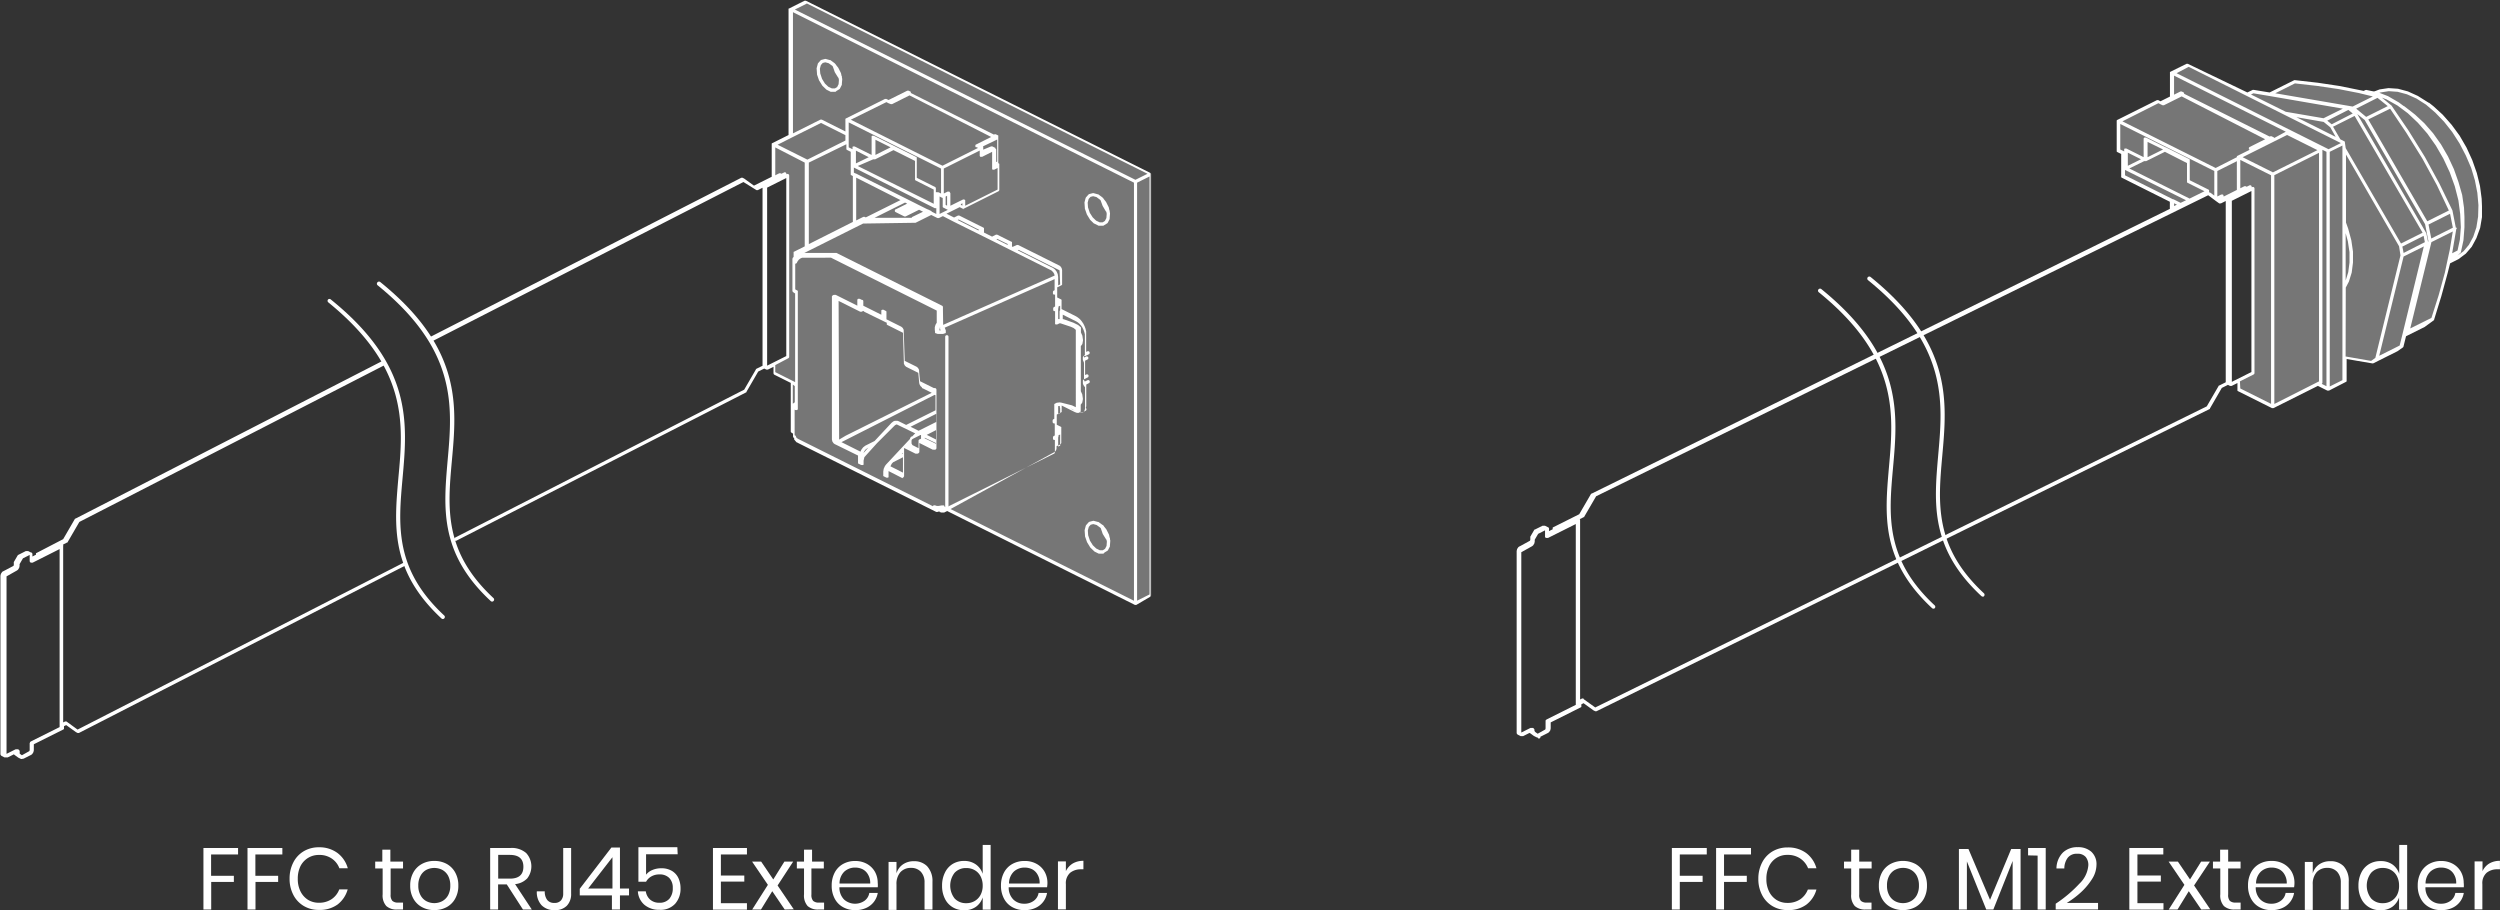 <svg id="Layer_1" data-name="Layer 1" xmlns="http://www.w3.org/2000/svg" viewBox="0 0 463.42 168.72"><rect x="0" y="0" width="463.42" height="168.72" fill="#333333" stroke="none"/><defs><style>.cls-1,.cls-2{fill:#fff;}.cls-1{opacity:0.33;}</style></defs><path class="cls-1" d="M411.88 46.52V42.21l-.9-.45V36.35l7.39-3.7.9.45L421 31.91V27.39l3-1.48 10.93 5.47 1.1-.55 3.14.47L443.7 29l12.79 2 1.54-.12s10.22-2.79 16.49 9.34 2.33 18 2.33 18l-2 2.66-2.63 1.52L469.2 73 464 75.77l-.58 2.35-5.48 3-5.11-.88v4.32l-3 1.48-1.9-1-8.38 4.18-6.31-3.15.05-1.74L436 83V48.77l-1.5-.11-3.64 2.05-.63.08-2.95-1.29L421 52.63V51.07z" transform="translate(-18.29 -13.86)"/><polygon class="cls-1" points="143.42 32.48 143.42 26.84 146.65 25.22 146.65 1.77 149.58 0.31 213.4 32.22 213.4 110.38 210.47 111.84 175.51 94.36 173.47 94.45 150.31 82.97 147.54 81.3 146.65 79.93 146.65 70.79 143.42 69.17 143.42 67.49 146.08 66.16 146.08 32.51 143.42 32.48"/><path class="cls-2" d="M22.32 154.55h-.06a.13.13.0 01-.08.0l-.52-.26h0l-.7-.51-.06-.05h0v-.06l-1.18.59h0-.06-.14H19.3h-.12-.06l-.53-.27h0l-.11-.09-.05-.07-.06-.13a.7.7.0 010-.12V120.59l.08-.35.22-.34.18-.15h.05l1.9-1 .05-.19h0v-.43a.09.09.0 010 0h0 0a.11.11.0 010-.08l.7-1.21.05-.07h0a.18.18.0 01.07-.05l1.41-.71h0 .07.13.09.14.0l.53.27h.06.05l.09.11.06.12a.61.61.0 010 .13v.1h0v.28l.66-.34v-.12h0v-.07h0a.3.3.0 010-.1h0 .05L30 113.8l2.16-3.73a.27.27.0 01.07-.08h0 .06l57-29.28a.3.3.0 01.41.13.32.32.0 010 .3v0a.3.3.0 01-.13.41L33 110.61l-2.17 3.74v.06h0-.07l-.78.39h0 0A.19.19.0 0130 115a.13.13.0 010 .08h0a.2.2.0 010 .07h0v32.62l.35-.17h.14.12.0l2.06 1.5 60.56-31a.3.3.0 01.41.13.31.31.0 01-.13.42L32.92 149.73h0s-.07.0-.11.0h-.06-.08l-.31-.16h0l-1.8-1.3-.41.2v.39h0a.49.49.0 010 .11.28.28.0 01-.09.1h0l-5.5 2.75v1.13h0l-.08.34-.21.34-.19.15h0l-1.41.71zm-.4-1 .43.31 1.38-.77.06-.19h0v-1.08h0v0s0-.07.0-.08a.36.36.0 010-.1l.05-.11a.25.25.0 000-.07l.07-.08.1-.08h0l5.33-2.66v-33l-5 2.52h0-.09-.1a.57.57.0 01-.14.0.36.36.0 01-.1-.07l-.07-.08a1 1 0 01-.05-.11.29.29.0 010-.09v-.37h0v-.71l-1.25.63-.62 1.07v.35h0v0l-.08.34-.21.34-.2.15h0l-1.93 1.09v.1 32.8l1.67-.84h.05a.33.33.0 01.13.0.43.43.0 01.16.0.33.33.0 01.14.0l.13.08a.58.58.0 01.1.12l.06.11s0 .11.0.14v.38zM228.76 126h0-.08l-34.81-17.41-.57.28h-.05.0-.09-.14-.09-.14l-.21-.07h-.07a.2.2.0 01-.09-.09.22.22.0 010-.12l-.14.1a.34.34.0 01-.2.06h-.07a.29.29.0 01-.18.0L166.15 95.94l-.08-.06h-.06l-.1-.07-.24-.28a.24.24.0 01-.06-.09v0h0a.47.47.0 01-.1-.1.28.28.0 010-.12V95.1h0l-.15-.13a.18.18.0 010-.07l-.07-.1a.42.42.0 010-.1v-.11-.38l-.29-.15h0a.24.24.0 01-.08-.09.29.29.0 01-.05-.13v-9l-3.06-1.53h0a.32.32.0 01-.13-.22V81.85l-1.05.52h-.07-.15a.11.11.0 01-.07.0l-.39-.19-1.11.55-2.17 3.74a.18.18.0 010 .07.24.24.0 01-.08.06l-53.69 27.48a.3.3.0 01-.41-.13.31.31.0 01.13-.42l53.62-27.44 2.17-3.74v-.06h0l.08-.06 1.15-.57v-33l-.87.44a.29.29.0 01-.13.0h0a.2.2.0 01-.13.0L156.1 47.6 98.28 77.19a.3.3.0 01-.41-.13.27.27.0 010-.12.34.34.0 01-.12-.12.31.31.0 01.13-.42l57.82-29.59h0 .11.0a.24.24.0 01.13.0h0l.31.16h0l1.8 1.3 3.29-1.64v-6h0v-.07h0a.2.2.0 010-.08h0a.17.17.0 01.06-.06h0l3.06-1.53V15.63h0a.15.15.0 010-.07h0a.18.18.0 010-.1h0 .05l2.91-1.46h0a.27.27.0 01.12.0.35.35.0 01.14.0h0l63.81 31.9h0 0a.27.27.0 01.07.08h0v.08h0v.07h0v78.15a.06.06.0 010 0 .21.21.0 010 .12.22.22.0 01-.09.1l-2.56 1.5h-.08-.07zm.31-78.28V125.2l2.31-1.15V46.57zm-34.58 60.5 34 17V47.72l-63.21-31.6V38.58l5.1-2.55h0 .11.0a.5.5.0 01.13.0h0l4.38 2.2V36.06h0a.17.17.0 010-.07v-.08a.27.27.0 01.07-.08h0 0l7.27-3.63h0a.5.5.0 01.13.0h.12.0l.41.2 3.47-1.73h0a.53.53.0 01.12.0h0a.31.31.0 01.13.0h0l.35.17.06.05h0v.05.09h0v.07h0v0l15.41 7.71.1-.06h0a.27.27.0 01.12.0h0a.23.23.0 01.12.0h0l.35.18h0 .06.0l.05.06a.19.19.0 010 .08h0a.19.19.0 010 .08h0V44a.49.49.0 010 .11l.13.06h0l.06.06a.42.42.0 010 .1.13.13.0 010 .06h0v4.7a.5.5.0 01-.05.13l-.09.09a.05.05.0 010 0l-6.63 3.32h-.08H197h-.08l-.74-.37-2.44 1.21 1.4.71.72-.36h0a.31.31.0 01.13.0h0a.27.27.0 01.12.0h0l4.51 2.25h0l.07.08a.36.36.0 010 .09h0v.07h0v.66l1.5.75.72-.36h0a.27.27.0 01.12.0h0a.2.2.0 01.11.0h0l2.63 1.31h0 .06.0l.05.06h0v.08a.17.17.0 010 .07h0v.68l.13.06.76-.35h0a.35.35.0 01.14.0h.11.0l7.65 3.82.18.13.23.33.09.37v0h0v2.59a.56.56.0 010 .12l-.1.1-.81.4v.17.07a.09.09.0 000 0s0 .06.0.09V69l.76.38h0 0l.05.06a.18.18.0 010 .1.15.15.0 010 .07h0v1.54l2.69 1.35h0l.34.22.38.31.33.39.3.44.23.47.18.49.11.49v.48.0h0v3.3l.21-.1a.3.3.0 01.41.14.31.31.0 01-.14.41l-.65.32h-.08.0a.09.09.0 01-.07.0h-.09v.09.19l.42-.21a.31.31.0 01.27.55l-.48.24v2.66l.21-.1a.3.3.0 01.41.13.32.32.0 01-.14.42l-.65.32h-.05v.14l.16.3.49-.24a.3.3.0 01.41.13.31.31.0 01-.14.41l-.48.25v3.6h0v0 .4l-.09.34a.4.4.0 01.1.12.31.31.0 01-.14.41l-.65.33h-.09-.05a.16.16.0 01-.09.0l-.31.05h-.08-.34l-.4-.15h0l-2.42-1.21v1.06h0a.34.34.0 010 .12l-.1.1-.81.4v.17a.26.26.0 010 .08.08.08.0 000 0s0 .06.0.09v1.54l.76.38a.24.24.0 01.08.06h0a.21.21.0 010 .1.13.13.0 010 .06v2.56h0v.1a.61.61.0 010 .13s-.09.17-.11.19l-.09.08h0l-.68.33v.25h0v.18l-.06.23-.1.19a.18.18.0 01-.05.07l-.1.1-.1.07h0zm-.79-.3h0l20.05-10 .08-.2V97.6h0v-.43h0V95.41h-.08a.29.29.0 01-.13.0l-.09-.08h0a.37.37.0 01-.05-.11h0v-.31a.24.24.0 01.05-.14.3.3.0 01.08-.08h0l.12-.06h0l.08-.05v-.11h0v-.88h0V92.36h-.13a.21.21.0 01-.13-.05h0a.2.2.0 01-.08-.08.23.23.0 01-.06-.12h0v-.3a.24.24.0 01.05-.14l.08-.09.18-.09V88.92a.22.22.0 010-.12h0a.28.28.0 01.09-.1l.4-.2h0 .1l.41-.05.32.05h0L217 89h0l.71.34V75l-.4-.33-.53-.24-1.89-.63h-.22.0l-.4.2h-.07-.11a.25.25.0 01-.12.0h0a.28.28.0 01-.1-.09.3.3.0 010-.1h0a.19.19.0 010-.08v-.34h0V71.53h-.08a.29.29.0 01-.13.0h0l-.09-.08a.37.37.0 01-.05-.11V71a.24.24.0 01.05-.13l.08-.09.13-.07h0 .09V70.5h0v-.88h0V68.47h-.13-.13.0a.3.3.0 01-.08-.08.23.23.0 01-.06-.12h0v-.3a.24.24.0 01.05-.14l.08-.09.18-.09v-.34h0V65.6l-20.37 9 .2.51v.36a.08.08.0 010 0h0a.06.06.0 000 0h0a.36.36.0 010 .09l-.06.07h0 0-.05l-.4.13h-.49-.5l-.42-.14h0a.13.13.0 01-.07-.06.79.79.0 010-.09.13.13.0 010-.06l-.05-.41v-.49l.13-.44.23-.39V71.43l-19.14-9.57h0l-.45-.23H167l-.3.12a.24.24.0 01-.09.06l-.21.16-.23.27-.17.33a.22.22.0 01-.07.09.41.41.0 01-.11.07h0a.25.25.0 01-.12.0v4.75l.13.1h0l.26.13h0a.2.2.0 01.09.09h0a.28.28.0 010 .12.09.09.0 010 .05V85.18h0v3.37h0v1.06a.25.25.0 010 .08h0a.47.47.0 01-.05.1.3.3.0 01-.08.08.35.35.0 01-.13.0h-.11-.07l-.15-.08V94v.52l.13.1h.06.0a.1.1.0 010 0h0l.08.2v0 .08l.17.19.1.05.09.07 25 12.49v0h0l.06-.1h0l.09-.07h0a.33.33.0 01.13.0h0 .11.0l.33.11h.36.0l.52-.09h.14.07.11a.33.33.0 01.12.0.43.43.0 01.09.1.35.35.0 010 .11zm20.74-13v1.73l.37-.18V94.4l-.32.16a.69.69.0 010 .17v.07.07zm0-5.78v1.49l.37-.18v-1l-.06-.07a.3.3.0 010-.1.17.17.0 010-.07v-.09h0v0h0zm3.81 1.19.18.07h.22.22l.18-.09.15-.15.15-.26.07-.29v-.33-3.65l-.18-.2-.14-.25-.08-.26v-.26a.44.44.0 010-.1v-.15a.75.75.0 01.07-.12l.09-.1h.05v-3L219.2 81l-.12-.25-.07-.25s0-.06.0-.08v-.18a.43.43.0 010-.11l.05-.14a.34.34.0 01.09-.12l.09-.09a.34.34.0 01.15-.07h0v-3.89l-.1-.41-.15-.42-.2-.41-.25-.37-.29-.32-.3-.26-.29-.18-2.52-1.26V73l.24.06h0l1.72.61h0l.88.43.4.33h0l.13.13a.16.16.0 010 .07h0a.2.2.0 010 .11v.75l.28.63v.08l.1.66V77l-.1.57a.31.31.0 01-.06.13l-.24.32v8.35l.28.64v.07l.1.67v.11l-.1.57a.38.38.0 01-.06.13l-.24.31V90a.17.17.0 010 .07h0a.33.33.0 01-.05.12h0a.31.31.0 01-.11.09h-.07zm-1.55-.76.85.43-.46-.28zm-51.45-4.43V88.7l.28-.21h0l.09-.05v-3zM162 82.84l3.68 1.85V68.22h-.09.0l-.29-.22-.06-.07-.06-.1a.42.42.0 010-.1v-.1V62v-.11a.42.42.0 010-.1l.07-.1a.18.18.0 010-.07l.15-.12V60.7h0a.22.22.0 010-.08.16.16.0 010-.09h0 .06l2-1V44L162 41.19v5.16l.74-.37h0a.22.22.0 01.11.0h0a.25.25.0 01.12.0h0l.18.09.48-.24a.3.3.0 01.41.13.29.29.0 010 .18h.09a.29.29.0 01.3.0.3.3.0 01.15.26V80a.3.3.0 01-.17.27L162 81.54zm-1.51-34.2v33l3.55-1.78v-33zM192.4 75.09h.21.08l-.14-.2v-.05a.36.36.0 010-.09.22.22.0 010-.08h0v-.07-.35V74h0V71.57 73.9h0v.48a.43.43.0 010 .05l-.08.39zm.72-1.11v.1l20.67-9.14-.09-.32-.19-.31L213.2 64l-7.54-3.77h0l-3.47-1.74-1.77-.88L195 54.92h0l-1.93-1-.73.36h-.07-.14-.07l-1.15-.57L188 55.16h-.1-.14-.1.0l-9.38.14h0l-10.9 5.45h5.9s.05.0.07.0l19.59 9.79a.2.2.0 01.09.09.25.25.0 01.05.13v.46h0zm21.32-2.93V73h.26V71.71h0v-.14a.35.35.0 01.05-.13.19.19.0 01.06-.07v-.84l-.32.16a.69.69.0 010 .17v.07V71zm0-5.92v1.63l.37-.18L214.7 64l-.06-.06h0l-7.52-3.76-.18.08 6.55 3.28h0l.35.26.31.4.21.47.07.48v0zM203 58.23l2 1 .16-.09-2-1zM168.22 44V59.11L176.38 55V46.49l-.31-.16-.08-.09a.24.24.0 010-.14V42l-.71-.36a.05.05.0 010 0l-.1-.1a.36.36.0 010-.11v-.83zM195.8 54.64l3.83 1.92.17-.09L196 54.55zM177 46.79v7.93l1.32-.66h0a.27.27.0 01.12.0h0a.27.27.0 01.13.0h0l.21.1 6.43-3.21zm10.27 7.32h0 .05.0l2.07-1-.73-.37-2.49 1.24h0 0a.3.3.0 01-.13.0h0a.25.25.0 01-.12.0h0l-.72-.36-.88-.44-.09-.06h0l-.06-.08a.5.5.0 010-.12.59.59.0 010-.13.4.4.0 01.1-.12h.05l2.13-1.06-.39-.2-5.65 2.82h6.85.1v0zm3.75-1 .83.41V52.45h-.09a.24.24.0 01-.12.0h-.07l-15-7.53h0v.94l.29.15h.06l9.22 4.61h0l2.15 1.08h0l.13.07 1.79.89h.05l.39.19.27.13zm1.44-2.83v3.24l.4-.2 1.13-.56-.86-.43h0a.28.28.0 01-.09-.1.25.25.0 010-.11h0a.07.07.0 010 0V50.54h0-.08zm2-.62V52l1.49-.74.86-.42a.11.11.0 01.07.0h.11a.22.22.0 01.12.05.28.28.0 01.1.09h0a.3.3.0 010 .1h0a.17.17.0 010 .07V52l6-3V45l-.61.31h-.07a.17.17.0 01-.12.0h-.1a.22.22.0 01-.11-.1h0v-.08a.28.28.0 010-.09V44.4h0V42l-1.85.93h-.08-.1a.21.21.0 01-.13.0.23.23.0 01-.09-.08h0a.37.37.0 01-.05-.11v-.59h0v-.38l-6.66 3.33v4.63l.7-.35h.08.1a.28.28.0 01.13.0.26.26.0 01.09.09h0a.47.47.0 01.05.1h0zm-.88 2.18.27.14V50.16l-.27.14zm2.83.0.28.13v-.42l-.28.14zm-19.12-7.21 14.08 7V49L188 47.3a.38.38.0 01-.09-.09.56.56.0 010-.12h0v-3.4l-4-2-3.4 1.71h-.07-.15-.07-.08zm15 4.88.44.22V45.11l-17.12-8.56v2.17h0v1.36h0v1.09l.71.35h0v-.25a.19.19.0 010-.08h0a.36.36.0 010-.09.28.28.0 01.1-.09.21.21.0 01.12.0h.11.07l3.14 1.57v-3.3a.22.22.0 010-.08.36.36.0 010-.09.38.38.0 01.09-.09h0 .12.1.08l7.88 3.94a.47.47.0 01.1.1.5.5.0 010 .13v.28h0v3.35l3.41 1.71h0a.24.24.0 01.08.09h0a.31.31.0 01.05.12h0v.75h.09.13zM165.63 15.63l63.13 31.56L231 46.07 167.87 14.51zM176 36.05l17 8.53 6.59-3.3-.29-.14h-.06-.07.0a.21.21.0 01-.06-.1.26.26.0 010-.24h0a.22.22.0 010-.08h0a.47.47.0 01.09-.06l2.82-1.41L187 31.6l-.11-.06-3.23 1.62h0a.31.31.0 01-.13.0h-.12.0L183 33h0l-.4-.21zm.95 5.73v2.37L179.33 43zm26-.23V43.9l.19-.09V39.72L200.49 41l.06.06h0 0a.21.21.0 010 .1.13.13.0 010 .06h0v.38L202 41h0a.25.25.0 01.13.0.2.2.0 01.11.0h0l.52.26h0 .05.0a.31.31.0 010 .1h0v.06zm-40.52-.86 5.52 2.76L175 39.91v-1l-4.52-2.26-5.39 2.69zm18.14-.92v2.81l2.81-1.41zm42.23 76.72h0-.71a.31.31.0 01-.13.0l-.77-.38-.07-.06-.72-.69-.61-1-.37-1.07a.17.17.0 010-.07l-.07-1a.33.33.0 010-.1l.21-.8a.54.54.0 01.07-.13l.46-.52a.38.38.0 01.15-.09l.66-.17a.26.26.0 01.15.0l.76.2h.09l.76.55h.06l.06.08a.36.36.0 01.15.19l.44.55.5 1 .11.52a.32.32.0 01.06.28l.06.28a.21.21.0 010 .08l-.07.9a.27.27.0 010 .12l-.34.66a.35.35.0 01-.11.13l-.57.34A.3.3.0 01222.77 116.49zm-.64-.63h.56l.41-.26.28-.54.06-.79-.07-.35-.1-.12-.59-.95-.37-1.07-.1-.11-.67-.49-.62-.17-.48.12-.35.4-.18.67.06.88.33 1 .54.86.63.6zm-36.42-13.38h0-.13-.07L183 101.18v.48h0v.13h0v.34a.19.19.0 010 .08.36.36.0 010 .09.32.32.0 01-.1.1h-.11a.25.25.0 01-.12.0h-.07l-.52-.26-.06-.05h0a.42.42.0 010-.1h0v-.07h0v-.66l.08-.5.23-.51.21-.28 4.41-4.72.05-.13a.25.25.0 010-.07l.11-.14.06-.07.14-.09h0 .09l.34-.37h0l.21-.18-3.44-1.67-.27.12-.14.12L180.87 96h0l-2.35 2.6-.15.65h0v.08h0v.12h0v.35a.17.17.0 010 .07h0a.3.3.0 010 .1.26.26.0 01-.09.09h0a.35.35.0 01-.13.0H178s-.05.0-.07.0l-.52-.26h0l-.07-.06h0a.3.3.0 010-.1v-.06h0V98.3L173 96.17h0l-.18-.13-.23-.33-.09-.37v0h0V69.12h0V69a.42.42.0 010-.12.13.13.0 010-.08.83.83.0 01.08-.12.58.58.0 01.12-.1l.15-.06H173h.14.0.07l4 2v-1-.08h0a.31.31.0 01.05-.1.26.26.0 01.09-.09h0a.28.28.0 01.13.0h.1.07l.43.21h.06.05a.3.3.0 01.08.08.35.35.0 01.05.13v0 .86a0 0 0 010 0v0h0l3.34 1.67v-.62-.07h0a.54.54.0 010-.11.24.24.0 01.09-.08.26.26.0 01.12-.05h.11.07l.33.17.14.08h0a.22.22.0 01.09.1.22.22.0 010 .11v1.08h0v.24l2.75 1.37h0l.27.23.18.36v.24.0h0l.19 5.5 2.21 1.1.26.23.19.35v.25.0h0l.18 1.85h0l.17.08h0l2.39 1.19h0 .11v0h.12a.31.31.0 01.25.31v.16h0v3.16h0v2.48h0V95.8h0v.82h0v.3a.32.32.0 01-.39.3h0-.1-.1-.09.0l-2.49-1.25v1.46h0v.06a.5.5.0 010 .12v0 .07l-.09.12-.11.1-.16.06h-.14-.14.0-.06l-2.13-1.06v1.33h0v3.75h0V102h0a.24.24.0 010 .08v.06a1.74 1.74.0 01-.11.18.69.69.0 01-.13.11.58.58.0 01-.14.0zm-2.39-2.18 2.32 1.17V98.62l-1.83.93-.25.27zm2.32-2.51-.25.27.25-.13zM179 97l-.29.22-.23.32-.13.3.9-1zm-4.73-1.18 3.52 1.76.16-.35.33-.44.4-.31h0l1.73-.87 3.13-3.36h0l.35-.28.28-.11h.15.27.06l.22.08h0l1.39.69 5.44-2.71v-2.8l-.15-.07zm13.16.55 1.13.57V95.79h0V95.7a.61.61.0 010-.13v-.08a.83.83.0 01.08-.12l.09-.07h.06l.23-.12v-.68h0a.06.06.0 010 0h-.11.0l-1.34.67h0l-.19.12-.06.07-.06.15v.15.07.34zm2.28-1.25h0l2.09 1V96l-2.09-1zm-16.14.35h0 .06l1.43-.85h0L191 86.67l-1.69-.84h-.05a.24.24.0 01-.08-.09.19.19.0 010-.09h0l-.27-.23-.18-.35-.05-.25v0h0l-.17-1.85h0l-2.22-1.1h0l-.26-.23-.19-.36v-.24h0l-.16-5.49h0l-2.92-1.46a.26.26.0 01-.09-.09.28.28.0 010-.13v-.21h-.07l-4.08-2h0l-.2-.17-.3.15h-.07.0a.16.16.0 01-.07.0h-.07-.07l-4-2 .1 26zm16.51-1 1.72.86V93.59zm-3-1.5 1.49.74 3.26-1.63V90.57zM222.77 55.7h0-.71a.31.31.0 01-.13.0l-.77-.39h-.07l-.72-.7-.61-1-.37-1.07a.22.22.0 010-.08l-.07-1a.33.33.0 010-.1l.21-.79a.54.54.0 01.07-.13l.46-.52a.38.38.0 01.15-.09l.65-.17H221l.75.21h.1l.76.55.06.06.06.08a.34.34.0 01.15.18l.44.56.5 1 .11.52a.31.31.0 01.06.28l.06.27a.27.27.0 010 .09l-.07.9a.2.2.0 010 .11l-.34.67a.32.32.0 01-.11.12l-.57.35A.3.3.0 01222.77 55.7zm-.64-.63h.56l.41-.25.28-.54.06-.79-.07-.36-.1-.11-.59-1L222.31 51l-.1-.11-.67-.5-.62-.16-.48.12-.35.39-.18.68.06.88.33 1 .54.85.63.61zm-49-24.19h0-.72a.31.31.0 01-.13.0l-.76-.38-.08-.06-.71-.69-.62-1-.37-1.07a.19.19.0 010-.08l-.07-1a.16.16.0 010-.1l.21-.8a.31.31.0 01.06-.13l.46-.52a.42.42.0 01.16-.09l.65-.17a.43.43.0 01.16.0l.75.21h.1l.75.55.06.05.06.08a.36.36.0 01.15.19l.44.55.5 1 .11.52a.29.29.0 01.06.28l.06.27a.28.28.0 010 .09l-.07.9a.36.36.0 010 .11l-.34.67a.28.28.0 01-.11.13l-.56.34A.34.34.0 01173.13 30.88zm-.63-.63h.55l.42-.25.27-.54.06-.79-.07-.35-.1-.12-.59-.95-.37-1.06-.09-.12-.68-.49-.62-.17-.48.12-.35.4-.18.67.07.88.33 1 .53.86.63.6z" transform="translate(-18.29 -13.86)"/><path class="cls-2" d="M303.3 150.55h-.07-.07l-.54-.27h0l-.71-.52h-.06a.21.21.0 010-.06l-1.21.61h0-.06-.14a.14.14.0 01-.09.0h-.12-.06l-.54-.27-.08-.07-.06-.07-.06-.13v-.19a0 0 0 010 0V116h0l.08-.36.22-.34.19-.15h.05l1.93-1.06.06-.18h0v-.49h0v0h0a.19.19.0 010-.08l.72-1.24a.16.16.0 01.06-.08h0 .07l1.43-.71h0 .07.13.09.14.0l.54.27h.06a.48.48.0 01.09.11.54.54.0 01.07.13s0 .1.0.12V112h0v.31l.68-.34v-.13h0a.13.13.0 010-.06.18.18.0 010-.1h0a.15.15.0 01.05-.06h0 0l4.87-2.44 2.21-3.81h0 0a.18.18.0 01.07.0l107.2-52.79V51.26l-8.93-4.47h0a.28.28.0 01-.09-.1h0a.56.56.0 010-.12V42.4l-.73-.36a.47.47.0 01-.1-.1h0a.56.56.0 010-.12h0V36.34a.2.2.0 010-.07v-.08h0l.07-.08h0l7.39-3.69h0 .12a.27.27.0 01.12.0h0l.42.21 1.75-.87V27.4h0a.17.17.0 010-.07.3.3.0 010-.1h0a.19.19.0 01.07-.06l3-1.48h0 .12.12.0L434.88 31l1-.48h.06.0a.29.29.0 01.13.0L439 31h0l4.57-2.28h.07.0a.17.17.0 01.1.0l4.22.48 4 .6 4.48.91.35-.17s.05.0.07.0h0a.28.28.0 01.13.0l1.38.29 1-.39 1.66-.25 1.77.12 1.83.49 1.85.84 2 1.26h.07l.28.22h0l.54.43 1.72 1.57L472.75 37l1.47 2 1.28 2.21 1.07 2.33.84 2.39.59 2.4.31 2.35.06 1.43v.37a.58.58.0 010 .14v1.49l-.34 2L477.34 58l-.86 1.59-1.11 1.29-1.33 1-.27.14h0l-1.31.66L472 64.5l-1.16 4.25L469.5 73.1a.25.25.0 010 .07h0 0l-.06.06-1.72 1.25h0l-3.43 1.71-.48 1.94h0v0h0a.14.14.0 01-.05.08.09.09.0 01-.06.06l-1 .7h0l-4.5 2.25h-.06.0a.2.2.0 01-.11.0l-4.75-.81v4a.28.28.0 010 .13.38.38.0 01-.09.09L450 86.27h-.08-.13-.08l-1.76-.88-8.23 4.12h-.08a.08.08.0 01-.07.0h-.06-.08l-6.3-3.15a.26.26.0 01-.09-.09h0a.21.21.0 010-.11.09.09.0 010-.05V84.86l-1.08.54s-.05.0-.07.0h-.15-.07l-.39-.2-1.14.57-2.2 3.81v.06h0a.24.24.0 01-.09.06l-113.62 56h-.1-.06-.08l-.32-.16h0l-1.84-1.33-.41.21v.34a.07.07.0 010 0 .21.21.0 010 .12h0a.2.2.0 01-.09.09l-5.59 2.8v0h0v1.1h0v0l-.07.36-.23.34-.18.14h0l-1.43.72h0A.18.18.0 01303.3 150.55zm-.42-1 .45.32 1.41-.79.05-.2v-1.12a.25.25.0 000-.09s0-.08.0-.09v-.07-.08a.22.22.0 01.05-.08l.06-.06.07-.06h0l5.42-2.71v-.34h0V111l-5.13 2.57h-.05-.11-.09a.42.42.0 01-.15.0l-.1-.07-.07-.08a.69.69.0 010-.1.36.36.0 010-.1v0a.06.06.0 010 0v-.32h0v-.73l-1.28.65-.63 1.09v.36h0v0l-.08.34-.22.35-.19.15h0l-2 1.11v.12h0v33.31l1.71-.86h0 .13.15.17l.12.08.1.12.06.12a.61.61.0 010 .13v.11h0zm9-6.07L314 145 427.35 89.19l2.21-3.8a.35.35.0 01.05-.08h0 .08l1.18-.59V51.12l-.9.45h-.05-.12a.22.22.0 01-.13.0l-.53-.38h0l-.19-.14-1.33-1-113.46 55.8-2.21 3.8a.15.15.0 010 .06h0 0-.06l-.8.4h0 .05.0l.05.06v.08h0s0 .06.0.08h0v33.19l.36-.18h0a.17.17.0 01.12.0.2.2.0 01.13.0h0zm128-97.15V88.74l7.91-4a.05.05.0 000 0l.37-.18V42.19zm-6.31 39.54 5.7 2.85V46.35l-5.7-2.85v5.26l.76-.38h0 .12a.27.27.0 01.12.0h0l.18.1.5-.25a.3.3.0 01.41.14.28.28.0 010 .18h.1a.32.32.0 01.3.0.31.31.0 01.14.26V83a.31.31.0 01-.17.28l-2.53 1.27zM450.15 42V85.5l2.35-1.17V80.21h0V67.12h0V55.17h0V41.41h0v-.57zm-1.52 43 .91.45V42l-.75-.37a.07.07.0 010 0h0V84.81a.26.26.0 01-.05.12h0a.28.28.0 01-.09.1zM432 51.08V84.64l3.63-1.82V49.27zm21.09 28.86 4.73.82.78-.56 4.66-19L463 59.51l-9.84-17v12.6l.41 1.14.58 2.15.31 2.12v2l-.24 1.87-.52 1.67-.58 1.11zm10.75-18.53-4.52 18.4 3.79-1.9.48-1.93v0l4-16.44zM469 58.74l-3.93 16L469 72.79l1.34-4.21 1.16-4.22.42-2v0l.47-2.16.57-3.43zm-15.9-1.66v8.79l.48-1.56.23-1.78V60.6l-.3-2zm21.27 3.64-.52.5 1.1-.79 1-1.2.8-1.48.58-1.74.32-2 .06-2.13-.2-2.27-.46-2.34L476.37 45l-1-2.32-1.16-2.23-1.36-2.12-1.51-1.91-1.64-1.7L468 33.26l-1.77-1.13-1.77-.79-1.72-.46-1.65-.12-1.53.24-.2.07 1.6.62 2 1.16.86.64a.35.35.0 01.14.06l1.3 1h0l.71.56 1.72 1.6 1.62 1.85 1.47 2.07 1.29 2.23 1.09 2.34.85 2.4L474.7 50l.34 2.38.08 1.72v1.64a.22.22.0 010 .08V56l-.18 2.38-.47 2.18v.1h0zm-.76-4.42-.77 4.51 1-.52.43-2 .18-2.3-.12-2.46L474 51l-.67-2.61-.94-2.6-1.18-2.53-1.4-2.42-1.58-2.23-1.75-2-1.85-1.75-1.93-1.44-2-1.12-.88-.34 1.78 1.47h0 0l3.19 4.69 3 4.84 2.67 4.9 2.43 5h0l.63 3.2v0h0v0h0A.13.13.0 01473.62 56.3zm-10 3.27.23 1.18 3.94-2-.23-1.17zm-10.5-18.25L463.36 59l4-2-12.6-21.65-4 2 1.36 2.34.78.39h0l.06.06h0 0a.42.42.0 010 .1h0v.07h0zm14.94 15.77.33 1.64.05-.21-.61-3.1-11.2-19.32-1.37-1.1L468 57s0 0 0 .06.0.0.0.0zm.41-1.61.51 2.59 4-2-.52-2.59zM457.29 36l10.94 18.88 4-2L470 48.17l-2.66-4.88-3-4.82-3-4.46zm-36 15.54v.52l.53-.26zm-.17-.77 1.39.69 1-.48-11.31-5.62h0v1l8.94 4.47zM413 45.09l11.17 5.58 2.76-1.36-3.06-1.53h-.05a.24.24.0 01-.08-.09.22.22.0 01-.05-.12V44.09L419.59 42l-3.47 1.73h-.07-.14-.07-.09zm17.48 5.11v.1l2.45-1.23V43.74l-3.62 1.82v4.72l.72-.36h.08.1a.21.21.0 01.12.0.24.24.0 01.1.1.19.19.0 010 .09h0A.22.22.0 01430.49 50.2zM428 49.57l.75.54V45.56l-17.43-8.72v4.73l.73.36h0v-.27a.22.22.0 010-.08h0a.25.25.0 010-.09.47.47.0 01.1-.1.42.42.0 01.12.0h.11.07l3.2 1.6V39.63s0-.05.0-.07h0a.37.37.0 01.05-.11.2.2.0 01.09-.09h.12.0a.2.2.0 01.11.0h.07l3.58 1.79h.05l4.39 2.2a.28.28.0 01.09.1.34.34.0 010 .12h0v.29h0v3.41l3.48 1.74a.24.24.0 01.1.1h0a.28.28.0 010 .12v.28zm6-6.57 5.62 2.81 8.25-4.12-5.63-2.81-5.88 2.94h0zm-22.28-6.65L429 45l3.93-2v0h0v-.07-.08a.27.27.0 01.07-.08h0 0l2.36-1.17h-.09.0l-.11-.08h0 0a.35.35.0 010-.13.31.31.0 010-.13.24.24.0 01.06-.09h0l.08-.06 2.88-1.44L422.7 31.73l-3.29 1.64h0a.28.28.0 01-.13.0h0-.13.0l-.76-.38zm1 5.81v2.43l2.44-1.21zm3.66-2V43l2.87-1.43zm5.38-12.73 28.17 14.09 2.28-1.14-.3-.15-17-8.52h0L424 26.25zm18.12 12h0L442 38.27h0L421.29 27.88v3.53l1.18-.59h0a.32.32.0 01.13.0h.12.0l.35.18h0l.08.07h0a.36.36.0 010 .09h0s0 .05.0.08h0v0L439 39.17l.12-.05h0 .12.0a.28.28.0 01.13.0h0l.35.17a.13.13.0 01.07.06zm4.08-3.85 7.29 3.65-1-1.77-1.23-1zm5.73.65.82.67 3.9-2-.81-.67zM442 34.58l7 1.2L452.58 34 439 31.66h0l-3-.5-.45.22zM455.05 34l1.85 1.53 4-2L459 32zm-15-2.85 14.35 2.46 3.74-1.87-2.63-.64-3.68-.72-4-.59-4.13-.47z" transform="translate(-18.29 -13.86)"/><path class="cls-2" d="M193.81 108.52a.3.3.0 01-.31-.3V76.29a.3.3.0 01.31-.3.29.29.0 01.3.3v31.93A.29.29.0 01193.81 108.52z" transform="translate(-18.29 -13.86)"/><path class="cls-2" d="M109.52 125.38a.39.39.0 01-.26-.1c-9.51-8.83-8.76-17.19-8-26 .91-10.09 1.85-20.52-13-32.56a.38.38.0 010-.53.37.37.0 01.52-.05C103.93 78.39 103 89 102.05 99.3c-.78 8.67-1.52 16.85 7.72 25.43a.38.38.0 01-.25.65z" transform="translate(-18.29 -13.86)"/><path class="cls-2" d="M100.39 128.61a.39.39.0 01-.26-.1c-9.51-8.83-8.76-17.19-8-26C93.08 92.38 94 82 79.15 69.91a.37.37.0 01-.05-.53.37.37.0 01.52.0C94.8 81.62 93.84 92.25 92.91 102.54c-.78 8.66-1.51 16.84 7.73 25.42a.37.37.0 010 .53A.36.36.0 01100.39 128.61z" transform="translate(-18.29 -13.86)"/><path class="cls-2" d="M385.82 124.44a.39.39.0 01-.26-.1c-9.51-8.83-8.76-17.19-8-26 .91-10.08 1.85-20.51-13-32.55a.38.38.0 01-.05-.53.37.37.0 01.52-.06c15.18 12.29 14.22 22.93 13.29 33.21-.77 8.67-1.51 16.85 7.73 25.43a.38.38.0 01-.25.65z" transform="translate(-18.29 -13.86)"/><path class="cls-2" d="M376.69 126.69a.39.39.0 01-.26-.1c-9.51-8.83-8.76-17.19-8-26 .91-10.09 1.84-20.52-13-32.56a.37.37.0 01-.05-.53.38.38.0 01.52-.06c15.18 12.3 14.22 22.93 13.29 33.21-.78 8.67-1.51 16.85 7.73 25.43a.37.37.0 010 .53A.36.36.0 01376.69 126.69z" transform="translate(-18.29 -13.86)"/><path class="cls-2" d="M62.42 171.05v1.2h-5v3.95h4.22v1.14h-4.2v5.12H56V171.05z" transform="translate(-18.29 -13.86)"/><path class="cls-2" d="M70.63 171.05v1.2h-5v3.95h4.22v1.14H65.65v5.12H64.17V171.05z" transform="translate(-18.29 -13.86)"/><path class="cls-2" d="M80.88 172a5.32 5.32.0 011.88 2.81H81.2a3.76 3.76.0 00-1.41-1.8 4 4 0 00-2.38-.67 3.77 3.77.0 00-2 .54A3.82 3.82.0 0074 174.39a5.23 5.23.0 00-.51 2.37 5.12 5.12.0 00.51 2.35 3.88 3.88.0 001.39 1.55 3.77 3.77.0 002 .54 4.12 4.12.0 002.38-.67 3.79 3.79.0 001.41-1.81h1.56a5.32 5.32.0 01-1.88 2.81 5.61 5.61.0 01-3.45 1 5.4 5.4.0 01-2.83-.74 5.09 5.09.0 01-1.92-2.06 6.35 6.35.0 01-.69-3 6.43 6.43.0 01.69-3 5.06 5.06.0 011.92-2.07 5.4 5.4.0 012.83-.74A5.61 5.61.0 0180.88 172z" transform="translate(-18.29 -13.86)"/><path class="cls-2" d="M93 181.17v1.29h-1.1a2.81 2.81.0 01-2-.65 2.91 2.91.0 01-.68-2.17v-4.79H87.84v-1.28h1.32v-2.21h1.49v2.21H93v1.28h-2.3v4.83a1.65 1.65.0 00.32 1.17 1.51 1.51.0 001.09.32z" transform="translate(-18.29 -13.86)"/><path class="cls-2" d="M101.09 174a4 4 0 011.58 1.59 4.84 4.84.0 01.58 2.42 4.79 4.79.0 01-.58 2.42 3.88 3.88.0 01-1.58 1.58 4.7 4.7.0 01-2.29.55 4.65 4.65.0 01-2.29-.55 3.93 3.93.0 01-1.6-1.58 4.79 4.79.0 01-.58-2.42 4.84 4.84.0 01.58-2.42 4 4 0 011.6-1.59 4.65 4.65.0 012.29-.55A4.7 4.7.0 01101.09 174zm-3.76 1.1a2.64 2.64.0 00-1.08 1.09 3.66 3.66.0 00-.42 1.82 3.59 3.59.0 00.42 1.81 2.64 2.64.0 001.08 1.09 3.16 3.16.0 002.93.0 2.72 2.72.0 001.09-1.09 3.7 3.7.0 00.41-1.81 3.77 3.77.0 00-.41-1.82 2.72 2.72.0 00-1.09-1.09 3.24 3.24.0 00-2.93.0z" transform="translate(-18.29 -13.86)"/><path class="cls-2" d="M115.23 182.46l-3-4.66h-1.61v4.66h-1.47V171.05h3.76a4.07 4.07.0 012.91.93 3.64 3.64.0 01.2 4.71 3.62 3.62.0 01-2.25 1.06l3.1 4.71zm-4.59-5.73h2.16c1.67.0 2.51-.73 2.51-2.2s-.84-2.2-2.51-2.2h-2.16z" transform="translate(-18.29 -13.86)"/><path class="cls-2" d="M124.16 171.05v8.48a3.08 3.08.0 01-.8 2.23 3 3 0 01-2.24.81 3.23 3.23.0 01-2.44-.91 3.55 3.55.0 01-.88-2.57h1.47a2.57 2.57.0 00.44 1.57 1.58 1.58.0 001.34.57 1.5 1.5.0 001.25-.49 1.85 1.85.0 00.39-1.21v-8.48z" transform="translate(-18.29 -13.86)"/><path class="cls-2" d="M125.76 179.84v-1.23l5.86-7.64h1.59v7.59h1.68v1.28h-1.68v2.62h-1.49v-2.62zm6.06-7.08-4.5 5.8h4.5z" transform="translate(-18.29 -13.86)"/><path class="cls-2" d="M143.91 172.21h-5.86V176a2.81 2.81.0 011.17-.87 4.1 4.1.0 011.66-.32 3.72 3.72.0 012 .51 3.06 3.06.0 011.18 1.34 4.47 4.47.0 01.38 1.85 4.16 4.16.0 01-1 2.88 3.65 3.65.0 01-2.9 1.12 4.17 4.17.0 01-2.8-.93 3.55 3.55.0 01-1.21-2.5H138a2.53 2.53.0 00.83 1.56 2.49 2.49.0 001.66.56 2.35 2.35.0 001.88-.74 2.94 2.94.0 00.63-2 2.54 2.54.0 00-.65-1.85 2.44 2.44.0 00-1.83-.66 2.91 2.91.0 00-1.47.36 2.51 2.51.0 00-1 1h-1.42V170.9h7.22z" transform="translate(-18.29 -13.86)"/><path class="cls-2" d="M151.92 172.25v3.9h4.34v1.13h-4.34v4h4.83v1.2h-6.3V171.05h6.3v1.2z" transform="translate(-18.29 -13.86)"/><path class="cls-2" d="M163.75 182.46l-2.31-3.4-2.09 3.4h-1.63l2.91-4.58-2.93-4.31h1.68l2.25 3.31 2.06-3.31h1.63L162.43 178l3 4.42z" transform="translate(-18.29 -13.86)"/><path class="cls-2" d="M171.05 181.17v1.29H170a2.84 2.84.0 01-2-.65 2.91 2.91.0 01-.67-2.17v-4.79H166v-1.28h1.33v-2.21h1.49v2.21H171v1.28h-2.3v4.83a1.65 1.65.0 00.32 1.17 1.51 1.51.0 001.09.32z" transform="translate(-18.29 -13.86)"/><path class="cls-2" d="M181 178.33h-7.11a3.14 3.14.0 00.87 2.28 3.07 3.07.0 003.79.22 2.23 2.23.0 00.88-1.45H181a3.81 3.81.0 01-.72 1.66 3.72 3.72.0 01-1.45 1.13 4.78 4.78.0 01-2 .4 4.53 4.53.0 01-2.26-.55 3.81 3.81.0 01-1.55-1.58 5 5 0 01-.56-2.42 5.06 5.06.0 01.56-2.42 3.89 3.89.0 011.55-1.59 4.53 4.53.0 012.26-.55A4.43 4.43.0 01179 174a3.87 3.87.0 011.48 1.47 4.17 4.17.0 01.51 2A4.52 4.52.0 01181 178.33zM179.21 176a2.43 2.43.0 00-1-1 3.17 3.17.0 00-1.41-.32 2.94 2.94.0 00-2 .75 3.06 3.06.0 00-.89 2.21h5.69A3 3 0 00179.21 176z" transform="translate(-18.29 -13.86)"/><path class="cls-2" d="M190.14 174.42a4 4 0 011 2.88v5.16h-1.47v-5a2.84 2.84.0 00-.68-2 2.41 2.41.0 00-1.84-.72 2.56 2.56.0 00-1.95.79 3.28 3.28.0 00-.73 2.29v4.71H183v-8.89h1.47v2.11a3.06 3.06.0 011.21-1.67 3.48 3.48.0 012-.58A3.33 3.33.0 01190.14 174.42z" transform="translate(-18.29 -13.86)"/><path class="cls-2" d="M199.2 174.11a3.43 3.43.0 011.25 1.73v-5.36h1.47v12h-1.47v-2.27a3.46 3.46.0 01-1.25 1.74 3.67 3.67.0 01-2.2.64 4 4 0 01-2.1-.55 3.71 3.71.0 01-1.45-1.58 5.24 5.24.0 01-.53-2.42 5.29 5.29.0 01.53-2.42A3.79 3.79.0 01194.9 174a4 4 0 012.1-.55A3.67 3.67.0 01199.2 174.11zm-3.95 1.53a3.88 3.88.0 000 4.77 2.83 2.83.0 002.17.87 3 3 0 001.56-.41 2.83 2.83.0 001.08-1.14 3.6 3.6.0 00.39-1.71 3.65 3.65.0 00-.39-1.71 2.71 2.71.0 00-1.08-1.14 3 3 0 00-1.56-.4A2.83 2.83.0 00195.25 175.64z" transform="translate(-18.29 -13.86)"/><path class="cls-2" d="M212.38 178.33h-7.11a3.1 3.1.0 00.87 2.28 2.81 2.81.0 002 .77 2.85 2.85.0 001.79-.55 2.23 2.23.0 00.88-1.45h1.57a3.69 3.69.0 01-2.17 2.79 4.78 4.78.0 01-2 .4 4.53 4.53.0 01-2.26-.55 3.81 3.81.0 01-1.55-1.58 5 5 0 01-.56-2.42 5.06 5.06.0 01.56-2.42 3.89 3.89.0 011.55-1.59 4.53 4.53.0 012.26-.55 4.43 4.43.0 012.26.55 3.84 3.84.0 011.47 1.47 4.17 4.17.0 01.51 2A4.62 4.62.0 01212.38 178.33zM210.63 176a2.43 2.43.0 00-1-1 3.17 3.17.0 00-1.41-.32 2.92 2.92.0 00-2 .75 3.06 3.06.0 00-.89 2.21H211A2.93 2.93.0 00210.63 176z" transform="translate(-18.29 -13.86)"/><path class="cls-2" d="M217.12 173.94a3.8 3.8.0 012-.51V175h-.45a3.13 3.13.0 00-2 .64 2.56 2.56.0 00-.8 2.11v4.68h-1.47v-8.89h1.47v1.8A3.35 3.35.0 01217.12 173.94z" transform="translate(-18.29 -13.86)"/><path class="cls-2" d="M334.67 171.05v1.2h-5v3.95h4.23v1.14h-4.23v5.12h-1.47V171.05z" transform="translate(-18.29 -13.86)"/><path class="cls-2" d="M342.87 171.05v1.2h-5v3.95h4.22v1.14h-4.22v5.12h-1.47V171.05z" transform="translate(-18.29 -13.86)"/><path class="cls-2" d="M353.12 172a5.26 5.26.0 011.88 2.81h-1.55A3.88 3.88.0 00352 173a4.07 4.07.0 00-2.38-.67 3.66 3.66.0 00-3.39 2.09 5.23 5.23.0 00-.51 2.37 5.12 5.12.0 00.51 2.35 3.81 3.81.0 001.39 1.55 3.75 3.75.0 002 .54 4.14 4.14.0 002.38-.67 3.91 3.91.0 001.41-1.81H355a5.26 5.26.0 01-1.88 2.81 5.59 5.59.0 01-3.45 1 5.43 5.43.0 01-2.83-.74 5.09 5.09.0 01-1.92-2.06 6.35 6.35.0 01-.69-3 6.43 6.43.0 01.69-3 5.06 5.06.0 011.92-2.07 5.43 5.43.0 012.83-.74A5.59 5.59.0 01353.12 172z" transform="translate(-18.29 -13.86)"/><path class="cls-2" d="M365.21 181.17v1.29h-1.1a2.83 2.83.0 01-2-.65 2.91 2.91.0 01-.67-2.17v-4.79h-1.33v-1.28h1.33v-2.21h1.49v2.21h2.3v1.28h-2.3v4.83a1.66 1.66.0 00.31 1.17 1.54 1.54.0 001.1.32z" transform="translate(-18.29 -13.86)"/><path class="cls-2" d="M373.33 174a4.05 4.05.0 011.59 1.59 5 5 0 01.57 2.42 4.89 4.89.0 01-.57 2.42 4 4 0 01-1.59 1.58 5 5 0 01-4.58.0 3.93 3.93.0 01-1.6-1.58 4.9 4.9.0 01-.58-2.42 5 5 0 01.58-2.42 4 4 0 011.6-1.59 5 5 0 014.58.0zm-3.76 1.1a2.7 2.7.0 00-1.08 1.09 3.66 3.66.0 00-.41 1.82 3.59 3.59.0 00.41 1.81 2.7 2.7.0 001.08 1.09 3.08 3.08.0 001.47.36 3 3 0 001.46-.36 2.72 2.72.0 001.09-1.09A3.7 3.7.0 00374 178a3.77 3.77.0 00-.41-1.82 2.72 2.72.0 00-1.09-1.09 3 3 0 00-1.46-.35A3.07 3.07.0 00369.57 175.11z" transform="translate(-18.29 -13.86)"/><path class="cls-2" d="M392.84 171.24v11.22h-1.47v-9l-3.58 9h-1.31l-3.59-8.92v8.92h-1.48V171.24h1.77l4 9.42 3.92-9.42z" transform="translate(-18.29 -13.86)"/><path class="cls-2" d="M394.23 172.42v-1.37h3.27v11.41H396v-10z" transform="translate(-18.29 -13.86)"/><path class="cls-2" d="M403.75 177.66a5.25 5.25.0 001.65-3.39 2.33 2.33.0 00-.49-1.56 1.94 1.94.0 00-1.59-.59 2.08 2.08.0 00-1.72.72 3.32 3.32.0 00-.65 2h-1.46a4.27 4.27.0 011.19-2.94 3.82 3.82.0 012.75-1 3.63 3.63.0 012.54.86 3.11 3.11.0 01.94 2.43 5 5 0 01-.83 2.63 12.13 12.13.0 01-2.09 2.48 16.66 16.66.0 01-2.58 1.93h5.79v1.22h-7.85v-1.07A23.75 23.75.0 00403.75 177.66z" transform="translate(-18.29 -13.86)"/><path class="cls-2" d="M414.5 172.25v3.9h4.34v1.13H414.5v4h4.83v1.2H413V171.05h6.3v1.2z" transform="translate(-18.29 -13.86)"/><path class="cls-2" d="M426.33 182.46l-2.31-3.4-2.09 3.4H420.3l2.91-4.58-2.93-4.31H422l2.25 3.31 2.06-3.31h1.63L425 178l3 4.42z" transform="translate(-18.29 -13.86)"/><path class="cls-2" d="M433.63 181.17v1.29h-1.1a2.84 2.84.0 01-2-.65 2.91 2.91.0 01-.67-2.17v-4.79H428.5v-1.28h1.33v-2.21h1.49v2.21h2.3v1.28h-2.3v4.83a1.66 1.66.0 00.31 1.17 1.54 1.54.0 001.1.32z" transform="translate(-18.29 -13.86)"/><path class="cls-2" d="M443.54 178.33h-7.11a3.1 3.1.0 00.87 2.28 2.81 2.81.0 002 .77 2.85 2.85.0 001.79-.55 2.23 2.23.0 00.88-1.45h1.57a3.69 3.69.0 01-2.17 2.79 4.78 4.78.0 01-2 .4 4.53 4.53.0 01-2.26-.55 3.81 3.81.0 01-1.55-1.58A5 5 0 01435 178a5.06 5.06.0 01.56-2.42A3.89 3.89.0 01437.1 174a4.53 4.53.0 012.26-.55 4.43 4.43.0 012.26.55 3.94 3.94.0 011.48 1.47 4.17 4.17.0 01.51 2A4.52 4.52.0 01443.54 178.33zM441.79 176a2.43 2.43.0 00-1-1 3.17 3.17.0 00-1.41-.32 2.92 2.92.0 00-2 .75 3.06 3.06.0 00-.89 2.21h5.69A3 3 0 00441.79 176z" transform="translate(-18.29 -13.86)"/><path class="cls-2" d="M452.72 174.42a4 4 0 01.95 2.88v5.16H452.2v-5a2.84 2.84.0 00-.68-2 2.42 2.42.0 00-1.85-.72 2.55 2.55.0 00-1.94.79 3.28 3.28.0 00-.73 2.29v4.71h-1.47v-8.89H447v2.11a3.06 3.06.0 011.21-1.67 3.48 3.48.0 012-.58A3.34 3.34.0 01452.72 174.42z" transform="translate(-18.29 -13.86)"/><path class="cls-2" d="M461.78 174.11a3.43 3.43.0 011.25 1.73v-5.36h1.47v12H463v-2.27a3.46 3.46.0 01-1.25 1.74 3.69 3.69.0 01-2.2.64 4 4 0 01-2.1-.55 3.71 3.71.0 01-1.45-1.58 5.24 5.24.0 01-.53-2.42 5.29 5.29.0 01.53-2.42 3.79 3.79.0 011.45-1.59 4 4 0 012.1-.55A3.69 3.69.0 01461.78 174.11zm-3.95 1.53a3.88 3.88.0 000 4.77 2.83 2.83.0 002.17.87 3 3 0 001.56-.41 2.83 2.83.0 001.08-1.14A3.6 3.6.0 00463 178a3.65 3.65.0 00-.39-1.71 2.71 2.71.0 00-1.08-1.14 3 3 0 00-1.56-.4A2.83 2.83.0 00457.83 175.64z" transform="translate(-18.29 -13.86)"/><path class="cls-2" d="M475 178.33h-7.11a3.06 3.06.0 00.87 2.28 2.81 2.81.0 002 .77 2.85 2.85.0 001.79-.55 2.23 2.23.0 00.88-1.45H475a3.69 3.69.0 01-2.17 2.79 4.78 4.78.0 01-2 .4 4.5 4.5.0 01-2.26-.55 3.81 3.81.0 01-1.55-1.58 5 5 0 01-.56-2.42 5.06 5.06.0 01.56-2.42 3.89 3.89.0 011.55-1.59 4.5 4.5.0 012.26-.55A4.43 4.43.0 01473 174a3.84 3.84.0 011.47 1.47 4.17 4.17.0 01.51 2A4.62 4.62.0 01475 178.33zM473.21 176a2.43 2.43.0 00-1-1 3.17 3.17.0 00-1.41-.32 2.92 2.92.0 00-2 .75 3.06 3.06.0 00-.89 2.21h5.68A2.93 2.93.0 00473.21 176z" transform="translate(-18.29 -13.86)"/><path class="cls-2" d="M479.7 173.94a3.8 3.8.0 012-.51V175h-.46a3.09 3.09.0 00-2 .64 2.56 2.56.0 00-.8 2.11v4.68H477v-8.89h1.47v1.8A3.29 3.29.0 01479.7 173.94z" transform="translate(-18.29 -13.86)"/></svg>